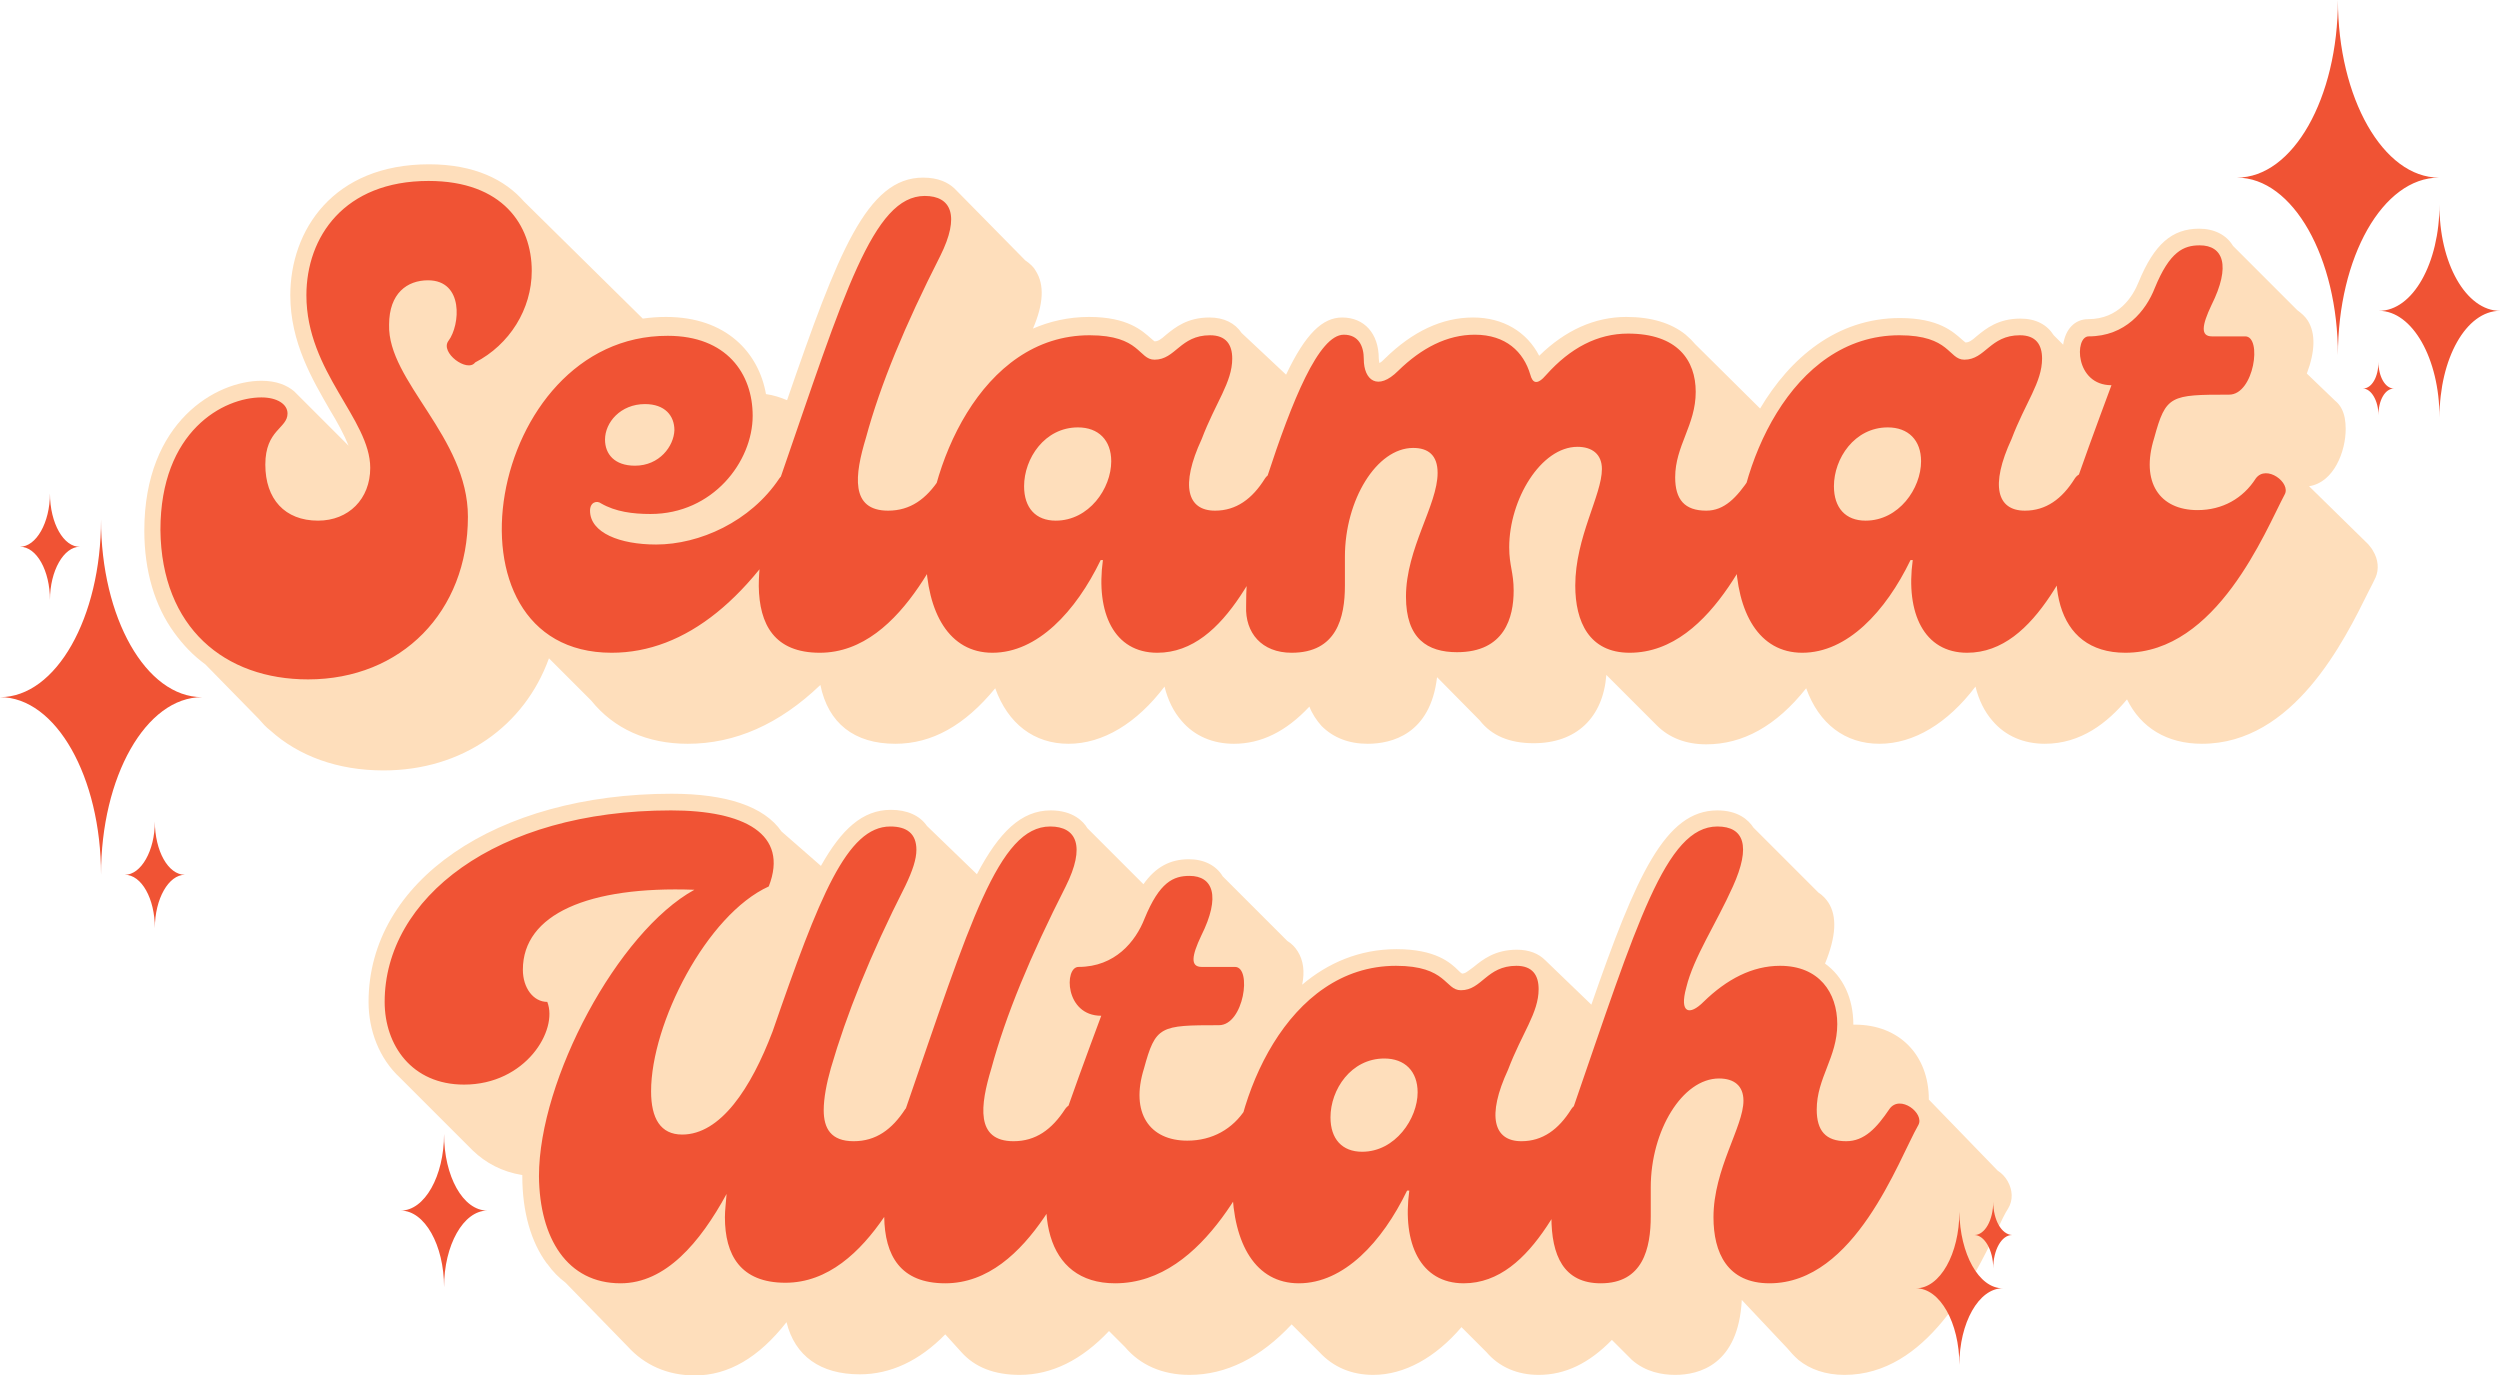 <?xml version="1.0" encoding="UTF-8"?><svg xmlns="http://www.w3.org/2000/svg" xmlns:xlink="http://www.w3.org/1999/xlink" height="247.8" preserveAspectRatio="xMidYMid meet" version="1.0" viewBox="0.0 0.0 450.4 247.8" width="450.4" zoomAndPan="magnify"><g id="change1_1"><path d="M361.7,212.8c0.9,1.6,1,3.4,0.1,4.9c-0.6,0.9-1.3,2.4-2.1,4.1c-4.4,9-12.6,25.9-27.4,25.9 c-3.4,0-6.2-1-8.3-2.7l0,0l-0.1-0.1c-0.7-0.6-1.3-1.3-1.9-2l-8.2-8.7c-0.6,11.7-7.7,13.5-12,13.5c-2.3,0-5.3-0.5-7.8-2.7l0,0l0,0 c-0.2-0.2-0.5-0.5-0.7-0.7l-2.9-2.9c-4.1,4.2-8.4,6.3-13.2,6.3c-3.8,0-7.1-1.4-9.4-4.1l-4.5-4.5c-4.7,5.5-10.3,8.6-15.9,8.6 c-3.9,0-7.2-1.4-9.7-4.1l0,0l-5-5c-5.6,6-11.8,9.1-18.4,9.1c-4.9,0-8.9-1.8-11.6-5l-2.9-2.9c-4.9,5.2-10.3,7.9-16.1,7.9 c-4.6,0-8.1-1.4-10.5-4.1l0,0l-2.9-3.2c-4.7,4.8-9.9,7.2-15.4,7.2c-7.1,0-11.7-3.3-13.2-9.4c-5,6.4-10.5,9.6-16.5,9.6 c-5,0-9.1-1.9-12.1-5.2l0,0l-11.2-11.5c-1.2-0.9-2.3-2-3.3-3.4l-0.1-0.1l0,0c-2.8-3.8-4.4-9.2-4.4-15.7c0-0.1,0-0.2,0-0.2 c-3.7-0.6-6.6-2.2-8.9-4.4l0,0l-13.1-13.1l0,0c-3.8-3.5-5.7-8.6-5.7-13.7c0-21.7,22.9-37.5,54.6-37.5c9.9,0,16.7,2.3,19.8,6.8 l7.1,6.2c3.7-6.6,7.5-10.1,12.6-10.1c2.9,0,5.2,1,6.5,2.9l0,0l9,8.7c4-7.6,8-11.5,13.3-11.5c4,0,5.9,2,6.6,3.2l10.1,10.1 c2.2-3.1,4.8-4.5,8.2-4.5c2.7,0,4.9,1.1,6.1,3.1l11.6,11.6c0.8,0.5,1.4,1.1,1.9,1.9c1,1.6,1.3,3.6,0.8,6c4.6-3.9,10.3-6.4,17-6.4 c7,0,9.7,2.4,11.2,3.9c0.2,0.2,0.4,0.4,0.6,0.5c0.6,0,1-0.4,2.1-1.2c1.6-1.3,3.8-3.1,7.8-3.1c2.2,0,3.9,0.7,5.1,1.9l8.3,8 c8.1-23.3,13.3-35,22.7-35c3.7,0,5.6,1.7,6.5,3.1l11.7,11.7c0.8,0.5,1.4,1.2,1.8,1.8c1.6,2.5,1.4,6.1-0.6,11c3.2,2.3,5.1,6.2,5.1,11 c0,0,0,0,0,0c0.1,0,0.2,0,0.3,0c7.9,0,13.3,5.4,13.3,13.5l12.4,12.8C360.7,211.4,361.3,212.1,361.7,212.8z M427.5,99.2 c-0.2-0.4-0.5-0.7-0.8-1.1h0l0,0c-0.2-0.2-0.4-0.4-0.5-0.5l-10.2-10c4.5-0.7,6.6-6.3,6.6-10.3c0-1.4-0.2-2.6-0.7-3.6 c-0.3-0.6-0.7-1.1-1.2-1.5l-5.1-4.9c1.5-4,1.6-7.2,0.2-9.5c-0.5-0.8-1.2-1.4-1.9-1.9l-11.6-11.6c-1.2-2-3.4-3.1-6.1-3.1 c-4.9,0-8.1,2.8-10.9,9.6c-1,2.5-3.5,6.7-9.1,6.7c-2.4,0-4.1,1.8-4.5,4.6l-1.7-1.7c-1.2-1.9-3.2-3-6-3c-4,0-6.2,1.8-7.8,3.1 c-1,0.9-1.5,1.2-2.1,1.2c-0.1-0.1-0.4-0.3-0.6-0.5c-1.6-1.4-4.2-3.9-11.2-3.9c-11.4,0-19.8,7.2-25.2,16.3l-11.7-11.6 c-0.5-0.6-1-1.1-1.6-1.6l-0.1-0.1l0,0c-2.6-2.1-6.2-3.2-10.7-3.2c-5.7,0-11,2.4-15.7,7c-2.2-4.3-6.5-6.9-11.9-6.9 c-5.6,0-10.9,2.5-15.9,7.4c-0.4,0.4-0.7,0.7-1,0.8c0-0.2-0.1-0.5-0.1-0.8c0-4.5-2.6-7.4-6.6-7.4c-3.5,0-6.6,2.9-10.1,10.3l-8-7.5 l0,0c-1.2-1.8-3.2-2.8-5.8-2.8c-4,0-6.2,1.8-7.8,3.1c-1,0.9-1.5,1.2-2.1,1.2c-0.1-0.1-0.4-0.3-0.6-0.5c-1.6-1.4-4.2-3.9-11.2-3.9 c-3.7,0-7.1,0.8-10.1,2.1c1.9-4.4,2.1-7.9,0.5-10.4c-0.3-0.6-1-1.3-1.9-1.9l-12.4-12.6c-0.1-0.1-0.1-0.1-0.2-0.2l-0.2-0.2l0,0 c-1.1-1-2.8-1.9-5.6-1.9c-10.1,0-15.3,13.4-24.5,40.1c-1.2-0.5-2.4-0.9-3.8-1.1c-1.3-7.4-7.1-13.9-18-13.9c-1.4,0-2.8,0.1-4.2,0.3 L94.4,36.3c-3.4-3.9-8.9-6.7-17.1-6.7c-17.3,0-25,11.9-25,23.6c0,8.5,4,15.2,7.1,20.6c1.4,2.3,2.6,4.5,3.4,6.5L53.5,71 c-0.2-0.2-0.3-0.3-0.5-0.5l0,0l0,0c-1.3-1.1-3.2-1.9-5.9-1.9C39,68.6,26,75.9,26,95.6c0,7.3,1.9,13.6,5.4,18.4l0,0l0,0 c1.6,2.2,3.4,4.1,5.6,5.7l9.6,9.8c0.7,0.8,1.3,1.5,2.1,2.1l0,0l0,0c5.1,4.6,12.1,7.2,20.4,7.2c14.2,0,25.4-8,29.8-20.2l7.6,7.6 c4.1,5.1,10.1,7.8,17.4,7.8c8.5,0,16.5-3.5,23.9-10.6c1.4,6.9,6.1,10.6,13.5,10.6c6.6,0,12.5-3.3,18-10c2.3,6.4,7,10,13.2,10 c6.2,0,12.3-3.7,17.3-10.3c0.6,2.4,1.6,4.5,3.1,6.2c2.3,2.7,5.6,4.1,9.4,4.1c4.9,0,9.4-2.2,13.6-6.7c0.5,1.3,1.3,2.5,2.2,3.5 c2.1,2.1,4.9,3.2,8.3,3.2c4.3,0,11.3-1.7,12.5-12l7.7,7.8l0,0c2.1,2.7,5.3,4.1,9.7,4.1c7.7,0,12.5-4.6,13.1-12.3l9.1,9.1l0,0 c2.2,2.2,5.2,3.4,8.9,3.4c6.6,0,12.6-3.3,18-10.1c2.3,6.4,7,10,13.2,10c6.2,0,12.3-3.7,17.3-10.3c0.6,2.4,1.6,4.5,3.1,6.2 c2.3,2.7,5.6,4.1,9.4,4.1c6.5,0,11.3-3.8,14.8-8c2.5,5.1,7.2,8,13.5,8c16.5,0,25.6-18.5,30-27.4c0.5-1,1-1.9,1.3-2.6 C428.6,102.6,428.5,100.8,427.5,99.2z" fill="#FEDEBB"/></g><g id="change2_1"><path d="M55.5,122.4c16.8,0,28.8-12.2,28.8-29.3c0-14.4-14.5-24.4-14.2-34.6c0-5.7,3.3-8,7-8c6.5,0,5.8,8.1,3.7,10.9 c-1.6,2.1,3.4,5.8,4.8,3.9c6.2-3.2,10.2-9.6,10.2-16.5c0-8.2-5.2-16.2-18.6-16.2c-15.2,0-22,10.1-22,20.6 c0,13.8,11.5,22.3,11.5,31.1c0,5.6-3.9,9.5-9.4,9.5c-6,0-9.5-3.9-9.5-10.1c0-6.3,4-6.5,4-9.2c0-1.7-1.9-2.9-4.7-2.9 c-6.8,0-18.2,6-18.2,23.9C29.1,113.1,40.5,122.4,55.5,122.4z M110.2,117.6c13.3,0,25.4-9.8,35.4-28.5c1.2-2.1-3.3-5.6-5.2-2.9 c-5.2,7.8-14.4,11.9-22.2,11.9c-6.5,0-11.9-2.1-11.9-6.1c0-1.5,1.2-1.9,2-1.3c2.6,1.5,5.7,1.9,8.9,1.9c11.2,0,18.4-9.4,18.4-17.7 c0-7.6-4.7-14.4-15.3-14.4C87.6,60.4,78.1,117.6,110.2,117.6z M114.4,83.9c-3.7,0-5.4-2.1-5.4-4.7c0-3.1,2.8-6.4,7.2-6.4 c3.6,0,5.3,2.1,5.3,4.7C121.4,80.4,118.8,83.9,114.4,83.9z M147.7,117.6c15.4,0,23.2-22.2,26.8-28.5c1.2-2.1-3.3-5.6-5.2-2.9 c-2.4,3.7-5.3,5.8-9.3,5.8c-6.9,0-6-6.5-4-13.1c2.6-9.6,7-20.2,13.4-32.8c3.6-7.2,2-10.8-2.8-10.8c-9.3,0-14.5,17.5-26,50.8 c-2.3,6.5-3.9,13.7-3.9,19.5C136.8,112.5,139.5,117.6,147.7,117.6z M178.8,117.6c8.1,0,15-7.4,19.5-16.7h0.4 c-1.3,9.5,2,16.7,9.8,16.7c12.7,0,19-17.8,24.6-28.5c1.2-2.1-3.4-5.6-5.2-2.9c-2.3,3.7-5.2,5.8-9,5.8c-5,0-6.3-4.5-2.4-12.9 c2.5-6.6,5.5-10.2,5.5-14.5c0-2.5-1.1-4.2-4-4.2c-5.4,0-6.2,4.4-10,4.4c-2.9,0-2.5-4.4-11.7-4.4c-19.6,0-29.5,24-29.5,39.9 C167,110.4,171,117.6,178.8,117.6z M190.2,93.8c-3.6,0-5.7-2.3-5.7-6.2c0-5,3.7-10.6,9.7-10.6c3.7,0,6,2.3,6,6.1 C200.2,88,196.2,93.8,190.2,93.8z M232.7,117.6c8.1,0,9.6-6.3,9.6-12.1v-5.2c0-10.2,5.7-19.6,12.3-19.6c2.7,0,4.4,1.3,4.4,4.5 c0,5.8-5.7,13.6-5.7,22.3c0,7.6,3.9,10,9.2,10c8.6,0,10.2-6.3,10.2-11.1c0-3.3-0.8-4.5-0.8-7.8c0-8.6,5.7-18.1,12.3-18.1 c2.6,0,4.4,1.3,4.4,4c0,4.7-4.8,12.3-4.8,21c0,6.5,2.5,12.1,9.8,12.1c15.4,0,23.2-22.2,26.8-28.5c1.2-2.1-3.3-5.6-5.2-2.9 c-2.3,3.4-4.5,5.8-7.8,5.8c-3.9,0-5.6-2-5.6-6c0-5.7,3.7-9.4,3.7-15.4c0-5.7-3.3-10.5-12.2-10.5c-5.5,0-10.4,2.6-14.7,7.4 c-1.7,2-2.5,1.5-2.9,0c-1.2-4.1-4.4-7.2-10-7.2c-5,0-9.6,2.4-13.8,6.5c-3.7,3.7-6.2,1.7-6.2-2.1c0-2.3-0.9-4.4-3.6-4.4 c-4.5,0-9.3,11.8-13.9,25.9c-3.2,9.4-3.7,17.6-3.7,23C224.3,114,227.3,117.6,232.7,117.6z M324.7,117.6c8.1,0,15-7.4,19.5-16.7h0.4 c-1.3,9.5,2,16.7,9.8,16.7c12.7,0,19-17.8,24.6-28.5c1.2-2.1-3.4-5.6-5.2-2.9c-2.3,3.7-5.2,5.8-9,5.8c-5,0-6.3-4.5-2.4-12.9 c2.5-6.6,5.5-10.2,5.5-14.5c0-2.5-1.1-4.2-4-4.2c-5.4,0-6.2,4.4-10,4.4c-2.9,0-2.5-4.4-11.7-4.4c-19.6,0-29.5,24-29.5,39.9 C312.9,110.4,316.9,117.6,324.7,117.6z M336.1,93.8c-3.6,0-5.7-2.3-5.7-6.2c0-5,3.7-10.6,9.7-10.6c3.7,0,6,2.3,6,6.1 C346.1,88,342.1,93.8,336.1,93.8z M382.9,117.6c16.5,0,25.2-21.9,28.7-28.5c1.2-2.1-3.3-5.5-5.2-2.9c-2.3,3.6-6,5.7-10.5,5.7 c-6.8,0-10.3-5-7.8-13c2.1-7.7,2.9-7.8,13.5-7.8c4.5,0,6-10.5,2.9-10.5h-6c-2.1,0-1.8-2-0.1-5.6c3.6-7.2,2.1-10.8-2.1-10.8 c-2.9,0-5.4,1.1-8.1,7.7c-1.6,4.1-5.3,8.7-11.9,8.7c-2.6,0-2.5,8.8,4.1,8.8c-2.9,7.8-5.4,14.6-7.3,20.3 C367.8,104.3,370.1,117.6,382.9,117.6z M111.8,231.2c8.1,0,14.3-7.3,19.1-16.1c-0.1,1.5-0.3,2.9-0.3,4.2c0,6.8,2.8,11.8,10.9,11.8 c15.4,0,23.2-22.2,26.8-28.5c0.9-1.6-1.2-3.9-3.3-3.9c-0.7,0-1.3,0.4-1.9,1.1c-2.4,3.7-5.3,5.8-9.3,5.8c-4.1,0-5.4-2.3-5.4-5.6 c0-2.1,0.5-4.8,1.3-7.6c2.8-9.6,7-20.2,13.4-32.8c1.3-2.7,2-4.8,2-6.5c0-2.9-1.7-4.2-4.7-4.2c-7.8,0-12.8,12.6-21.2,36.9 c-3.9,10.3-9.4,18.6-16.3,18.6c-3.9,0-5.6-2.9-5.6-7.8c0-12.2,10-31.8,21.2-36.9c3.7-9.5-4.5-13.7-17.6-13.7 c-31.7,0-51.6,15.9-51.6,34.5c0,7.8,4.9,14.9,14.3,14.9c11.1,0,17-9.8,15-14.9c-2.5,0-4.4-2.5-4.4-5.8c0-10,11.8-15.1,30.9-14.4 c-13.8,7.6-28,34.2-28,51.6C97.2,223.1,102.2,231.2,111.8,231.2z M170.3,231.2c15.4,0,23.2-22.2,26.8-28.5c1.2-2.1-3.3-5.6-5.2-2.9 c-2.4,3.7-5.3,5.8-9.3,5.8c-6.9,0-6-6.5-4-13.1c2.6-9.6,7-20.2,13.4-32.8c3.6-7.2,2-10.8-2.8-10.8c-9.3,0-14.5,17.5-26,50.8 c-2.3,6.5-3.9,13.7-3.9,19.5C159.4,226.2,162.2,231.2,170.3,231.2z M200.9,231.2c16.5,0,25.2-21.9,28.7-28.5 c1.2-2.1-3.3-5.5-5.2-2.9c-2.3,3.6-6,5.7-10.5,5.7c-6.8,0-10.3-5-7.8-13c2.1-7.7,2.9-7.8,13.5-7.8c4.5,0,6-10.5,2.9-10.5h-6 c-2.1,0-1.8-2-0.1-5.6c3.6-7.2,2.1-10.8-2.1-10.8c-2.9,0-5.4,1.1-8.1,7.7c-1.6,4.1-5.3,8.7-11.9,8.7c-2.6,0-2.5,8.8,4.1,8.8 c-2.9,7.8-5.4,14.6-7.3,20.3C185.8,217.9,188.2,231.2,200.9,231.2z M234,231.2c8.1,0,15-7.4,19.5-16.7h0.4c-1.3,9.5,2,16.7,9.8,16.7 c12.7,0,19-17.8,24.6-28.5c1.2-2.1-3.4-5.6-5.2-2.9c-2.3,3.7-5.2,5.8-9,5.8c-5,0-6.3-4.5-2.4-12.9c2.5-6.6,5.5-10.2,5.5-14.5 c0-2.5-1.1-4.2-4-4.2c-5.4,0-6.2,4.4-10,4.4c-2.9,0-2.5-4.4-11.7-4.4c-19.6,0-29.5,24-29.5,39.9C222.2,224.1,226.2,231.2,234,231.2z M245.4,207.5c-3.6,0-5.7-2.3-5.7-6.2c0-5,3.7-10.6,9.7-10.6c3.7,0,6,2.3,6,6.1C255.4,201.5,251.4,207.5,245.4,207.5z M288.4,231.2 c7.6,0,9-6.3,9-12.1v-5.2c0-10.2,5.7-19.6,12.3-19.6c2.7,0,4.4,1.3,4.4,4c0,4.7-5.4,12.3-5.4,21c0,6.4,2.5,11.9,10.1,11.9 c15.4,0,23.2-22.2,26.8-28.5c1.2-2.1-3.3-5.6-5.2-2.9c-2.3,3.4-4.5,5.8-7.8,5.8c-3.7,0-5.3-1.9-5.3-5.7c0-5.7,3.7-9.4,3.7-15.4 c0-5.7-3.3-10.5-10.3-10.5c-5,0-9.6,2.4-13.8,6.5c-2.5,2.5-4.4,2.1-3.1-2.6c1.3-5.4,5.4-11.5,8.4-18.2c3.3-7.3,2-10.8-2.8-10.8 c-9.3,0-14.5,17.5-26,50.8c-2.3,6.5-3.9,13.7-3.9,19.5C279.5,226.2,281.7,231.2,288.4,231.2z M421.2,0c0,17.7-8.1,32-18.2,32 c10.1,0,18.2,14.4,18.2,32c0-17.7,8.1-32,18.2-32C429.4,32,421.2,17.7,421.2,0z M18.2,93.6c0,17.7-8.1,32-18.2,32 c10.1,0,18.2,14.4,18.2,32c0-17.7,8.1-32,18.2-32C26.3,125.6,18.2,111.3,18.2,93.6z M439.5,36.8c0,10.6-4.8,19.2-10.9,19.2 c6,0,10.9,8.6,10.9,19.2c0-10.6,4.8-19.2,10.9-19.2C444.3,56,439.4,47.4,439.5,36.8z M353,218.3c0,7.6-3.5,13.8-7.8,13.8 c4.3,0,7.8,6.2,7.8,13.8c0-7.6,3.5-13.8,7.8-13.8C356.5,232.1,353.1,225.9,353,218.3z M80,204.3c0,7.6-3.5,13.8-7.8,13.8 c4.3,0,7.8,6.2,7.8,13.8c0-7.6,3.5-13.8,7.8-13.8C83.4,218.1,80,211.9,80,204.3z M428.5,65.2c0,2.7-1.2,4.8-2.8,4.8 c1.5,0,2.8,2.2,2.8,4.8c0-2.7,1.2-4.8,2.8-4.8C429.7,70,428.5,67.8,428.5,65.2z M359.1,216.5c0,3.3-1.5,6-3.4,6c1.8,0,3.4,2.7,3.4,6 c0-3.3,1.5-6,3.4-6C360.6,222.4,359.1,219.8,359.1,216.5z M27.9,148c0,5.3-2.5,9.6-5.4,9.6c3,0,5.4,4.3,5.4,9.6 c0-5.3,2.5-9.6,5.4-9.6C30.3,157.6,27.9,153.3,27.9,148z M9,88.9c0,5.3-2.5,9.6-5.4,9.6c3,0,5.4,4.3,5.4,9.6c0-5.3,2.5-9.6,5.4-9.6 C11.5,98.6,9,94.3,9,88.9z" fill="#F05334"/></g></svg>